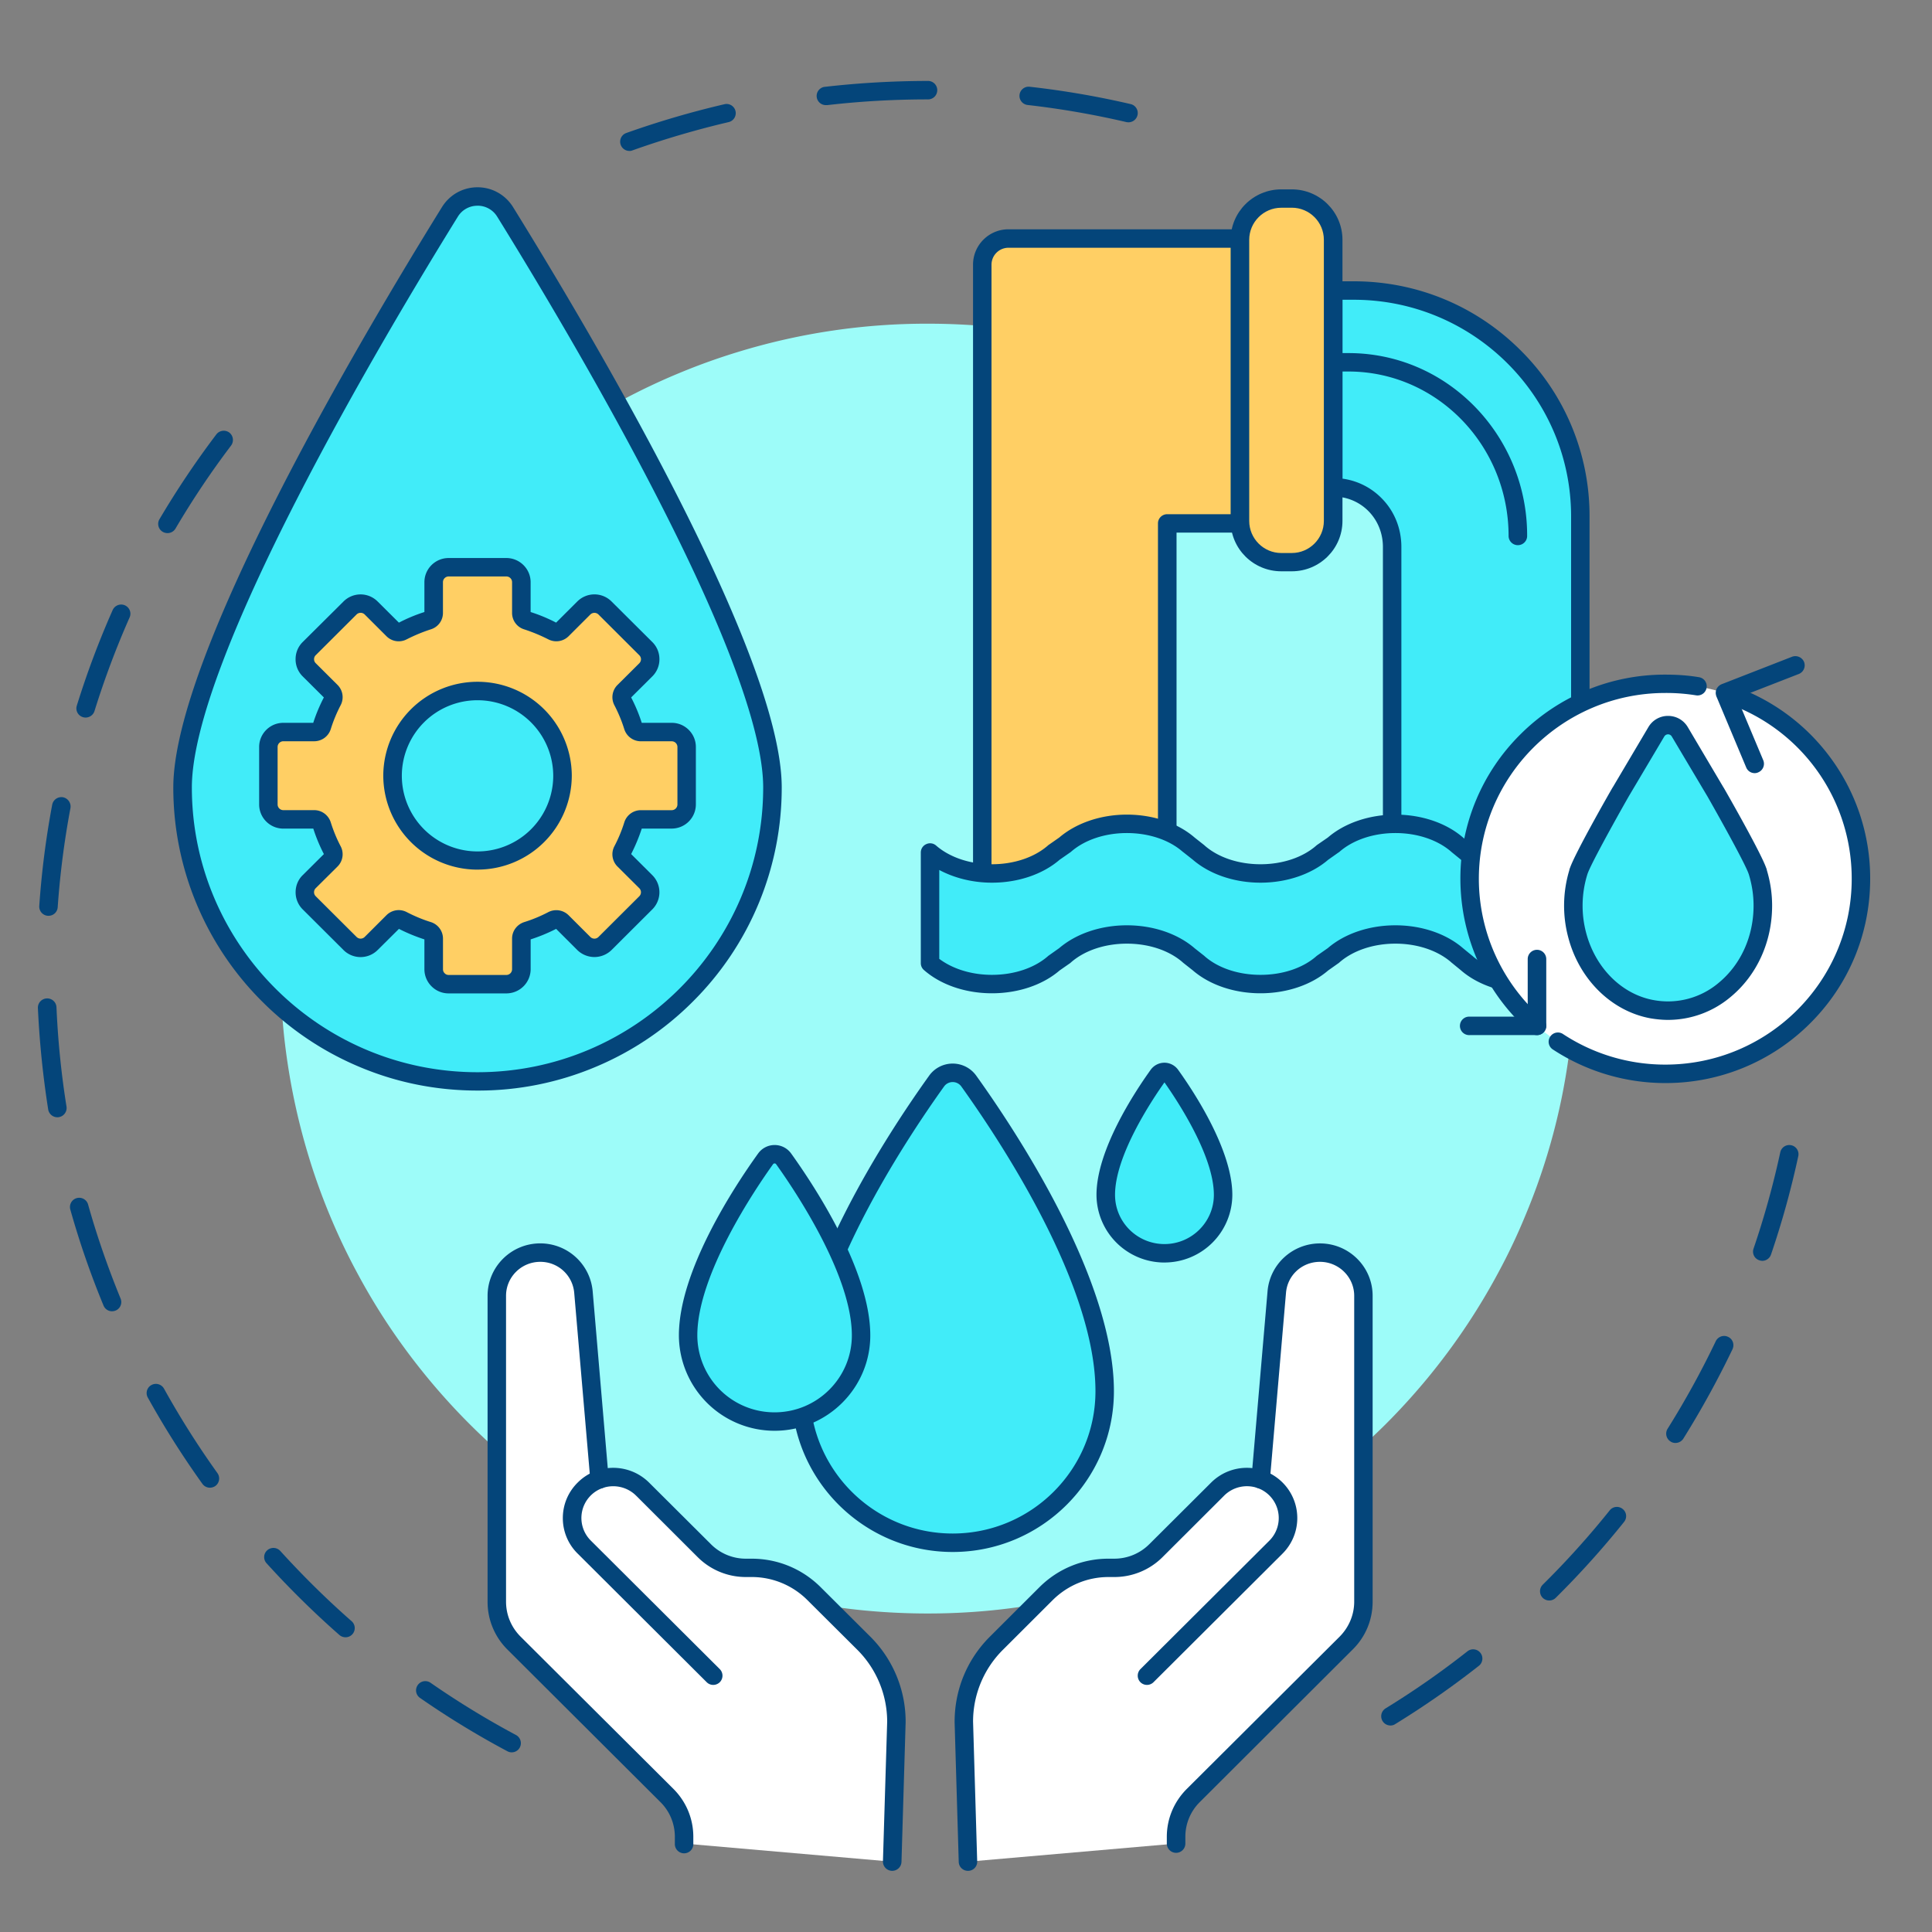 <svg xmlns="http://www.w3.org/2000/svg" width="90" viewBox="0 0 67.5 67.5" height="90"><rect x="0" y="0" width="67.5" height="67.5" fill="#808080" stroke="none"/><defs><clipPath id="a"><path d="M21 2.828h19V6H21Zm0 0"></path></clipPath><clipPath id="b"><path d="M1.316 15H19v47H1.316Zm0 0"></path></clipPath><clipPath id="c"><path d="M51 23h14.34v15H51Zm0 0"></path></clipPath><clipPath id="d"><path d="M54 23h11.34v15H54Zm0 0"></path></clipPath><clipPath id="e"><path d="M33 43h15v22.363H33Zm0 0"></path></clipPath><clipPath id="f"><path d="M17 43h15v22.363H17Zm0 0"></path></clipPath></defs><g clip-path="url(#a)"><path fill="#04457a" d="M21.988 5.273a.32.32 0 0 1-.3-.21.321.321 0 0 1 .19-.415 31.716 31.716 0 0 1 3.434-1.007.32.32 0 1 1 .145.625 31.504 31.504 0 0 0-3.36.988.26.26 0 0 1-.109.02Zm17.442-1a.479.479 0 0 1-.075-.007 30.23 30.23 0 0 0-3.453-.598.32.32 0 0 1 .074-.637 30.66 30.66 0 0 1 3.528.606.321.321 0 0 1 .238.386.324.324 0 0 1-.312.25ZM28.87 3.672a.32.32 0 0 1-.035-.64 31.96 31.96 0 0 1 3.57-.204.323.323 0 1 1 0 .645c-1.168 0-2.343.066-3.496.199h-.039Zm0 0"></path></g><g clip-path="url(#b)"><path fill="#04457a" d="M17.875 61.223a.305.305 0 0 1-.152-.04 30.454 30.454 0 0 1-3.051-1.863.319.319 0 0 1-.078-.445.321.321 0 0 1 .449-.082c.957.664 1.96 1.277 2.984 1.824a.324.324 0 0 1 .133.438.318.318 0 0 1-.285.168Zm-5.805-4.02a.328.328 0 0 1-.21-.078 31.496 31.496 0 0 1-2.547-2.508.318.318 0 0 1 .023-.453.326.326 0 0 1 .457.023c.781.86 1.617 1.688 2.492 2.454a.321.321 0 0 1-.215.562Zm-4.734-5.226a.323.323 0 0 1-.266-.137 31.021 31.021 0 0 1-1.906-3.012.32.32 0 0 1 .125-.437.325.325 0 0 1 .441.125 30.545 30.545 0 0 0 1.868 2.953.324.324 0 0 1-.075.449.341.341 0 0 1-.187.059Zm-3.422-6.164a.32.32 0 0 1-.297-.2 30.068 30.068 0 0 1-1.164-3.367.323.323 0 0 1 .621-.176c.313 1.117.7 2.227 1.14 3.301a.32.32 0 0 1-.3.441Zm-1.91-6.778a.326.326 0 0 1-.32-.27 32.657 32.657 0 0 1-.36-3.546.323.323 0 0 1 .309-.336.323.323 0 0 1 .34.304c.05 1.165.168 2.333.351 3.477a.324.324 0 0 1-.27.367c-.015.004-.034.004-.05.004Zm-.309-7.039h-.023a.323.323 0 0 1-.3-.344c.081-1.183.233-2.375.452-3.539a.328.328 0 0 1 .38-.258.33.33 0 0 1 .257.38 30.153 30.153 0 0 0-.445 3.46.32.32 0 0 1-.32.301Zm1.297-6.926a.3.3 0 0 1-.097-.015.319.319 0 0 1-.211-.403 30.956 30.956 0 0 1 1.253-3.34.327.327 0 0 1 .426-.164c.164.075.239.262.164.426a30.473 30.473 0 0 0-1.226 3.27.326.326 0 0 1-.309.226Zm2.856-6.445a.321.321 0 0 1-.277-.484 31.148 31.148 0 0 1 1.988-2.965.327.327 0 0 1 .453-.063c.14.11.168.309.062.453A30.074 30.074 0 0 0 6.13 18.47a.325.325 0 0 1-.281.156Zm0 0"></path></g><path fill="#04457a" d="M48.582 60.285a.323.323 0 0 1-.172-.598 29.721 29.721 0 0 0 2.871-2.003.323.323 0 0 1 .398.508 30.927 30.927 0 0 1-2.929 2.042.293.293 0 0 1-.168.051Zm5.547-4.367a.328.328 0 0 1-.23-.094.325.325 0 0 1 0-.457 30.073 30.073 0 0 0 2.34-2.597.319.319 0 0 1 .452-.051c.141.11.164.312.051.453a31.324 31.324 0 0 1-2.387 2.652.32.32 0 0 1-.226.094Zm4.406-5.504a.292.292 0 0 1-.168-.05.323.323 0 0 1-.105-.446 30.62 30.62 0 0 0 1.683-3.059c.078-.16.27-.23.43-.152.164.074.23.266.156.43a32.41 32.41 0 0 1-1.718 3.125.329.329 0 0 1-.278.152Zm3.035-6.363a.335.335 0 0 1-.105-.02.317.317 0 0 1-.2-.406 30.25 30.25 0 0 0 .934-3.367.323.323 0 0 1 .383-.246.32.32 0 0 1 .246.383c-.25 1.16-.57 2.316-.953 3.437a.323.323 0 0 1-.305.219Zm0 0"></path><path fill="#9dfcf9" d="M55.02 33.84a22.885 22.885 0 0 1-.434 4.395 22.067 22.067 0 0 1-1.29 4.226 20.8 20.8 0 0 1-.948 2 22.44 22.44 0 0 1-2.46 3.672 22.73 22.73 0 0 1-1.49 1.64 23.687 23.687 0 0 1-1.644 1.485 22.297 22.297 0 0 1-3.688 2.453 22.31 22.31 0 0 1-2.003.945 21.78 21.78 0 0 1-2.09.746 22.509 22.509 0 0 1-6.563.97c-.738 0-1.476-.036-2.215-.106a22.509 22.509 0 0 1-4.348-.863 22.165 22.165 0 0 1-2.09-.747 22.311 22.311 0 0 1-2.003-.945 22.23 22.23 0 0 1-1.902-1.137c-.618-.41-1.211-.847-1.786-1.316a22.785 22.785 0 0 1-4.453-4.898 22.201 22.201 0 0 1-1.14-1.9 21.777 21.777 0 0 1-.95-2 21.634 21.634 0 0 1-.746-2.081 22.897 22.897 0 0 1-.867-4.332c-.07-.735-.11-1.469-.11-2.207 0-.738.04-1.473.11-2.207a22.897 22.897 0 0 1 .867-4.332c.215-.707.461-1.403.746-2.082.286-.684.598-1.352.95-2a22.201 22.201 0 0 1 2.46-3.672 22.784 22.784 0 0 1 3.133-3.125 22.583 22.583 0 0 1 1.786-1.317c.613-.41 1.25-.789 1.902-1.136.652-.348 1.32-.664 2.004-.946a22.165 22.165 0 0 1 2.09-.746 22.509 22.509 0 0 1 6.562-.968c.742 0 1.48.035 2.215.105a22.509 22.509 0 0 1 4.348.863c.71.215 1.406.461 2.09.746a22.31 22.31 0 0 1 2.003.946 22.297 22.297 0 0 1 3.688 2.453c.57.469 1.121.965 1.644 1.484a22.73 22.73 0 0 1 3.95 5.313 20.8 20.8 0 0 1 .949 2 22.068 22.068 0 0 1 1.613 6.414c.074.734.11 1.469.11 2.207Zm0 0"></path><path fill="#41ecf9" d="M55.215 30.598V18.043c0-4.36-3.547-7.89-7.918-7.89h-.719v6.87c1.16 0 2.059.93 2.059 2.086v11.114Zm0 0"></path><path fill="#04457a" d="M55.215 30.918a.323.323 0 0 1-.324-.32V18.043c0-4.176-3.407-7.57-7.594-7.57h-.395v6.25c.52.07 1 .308 1.371.687.446.45.688 1.055.688 1.7v11.113a.323.323 0 0 1-.645 0V19.109c0-.988-.765-1.761-1.738-1.761a.323.323 0 0 1-.324-.325v-6.87c0-.18.144-.325.324-.325h.719c2.2 0 4.27.856 5.824 2.406a8.136 8.136 0 0 1 2.414 5.809v12.555c0 .175-.144.32-.32.32Zm0 0"></path><path fill="#ffcf64" d="M35.234 8.336a.913.913 0 0 0-.918.91v21.828l6.465-.312V18.285h3.235v-9.95Zm0 0"></path><path fill="#04457a" d="M34.316 31.395a.319.319 0 0 1-.32-.32V9.245c0-.68.555-1.234 1.238-1.234h8.782c.18 0 .324.144.324.324v9.95c0 .179-.145.323-.324.323h-2.91v12.153a.326.326 0 0 1-.31.324l-6.464.309h-.016Zm.918-22.739a.593.593 0 0 0-.593.59v21.488l5.816-.277V18.285c0-.176.145-.32.324-.32h2.91V8.656ZM53.031 19.047a.323.323 0 0 1-.324-.32c0-3.168-2.508-5.747-5.594-5.747h-.535a.323.323 0 1 1 0-.644h.535c1.668 0 3.239.668 4.418 1.875a6.435 6.435 0 0 1 1.824 4.516c0 .175-.144.32-.324.32Zm0 0"></path><path fill="#41ecf9" d="M58.188 28.781c-.372-.015-.743.059-.743.059-.593.105-1.113.348-1.488.676l-.387.27c-.511.444-1.289.73-2.164.73-.87 0-1.652-.286-2.16-.73l-.332-.27c-.508-.446-1.289-.735-2.16-.735-.875 0-1.652.29-2.164.735l-.387.27c-.512.444-1.289.73-2.164.73-.875 0-1.652-.286-2.164-.73l-.34-.27c-.512-.446-1.289-.735-2.164-.735-.871 0-1.652.29-2.164.735l-.387.27c-.511.444-1.289.73-2.164.73-.87 0-1.648-.286-2.16-.73v3.862c.512.45 1.29.735 2.16.735.875 0 1.653-.285 2.164-.735l.387-.27c.512-.444 1.293-.73 2.164-.73.875 0 1.652.286 2.164.73l.34.27c.512.45 1.29.735 2.164.735.875 0 1.652-.285 2.164-.735l.387-.27c.512-.444 1.289-.73 2.164-.73.871 0 1.652.286 2.16.73l.332.27c.508.45 1.29.735 2.16.735.875 0 1.653-.285 2.164-.735l.387-.27c.375-.323.895-.566 1.488-.671 0 0 .371-.074.742-.059Zm0 0"></path><path fill="#04457a" d="M53.406 34.703c-.914 0-1.781-.293-2.37-.808l-.325-.266a.008.008 0 0 1-.008-.008c-.476-.414-1.187-.652-1.95-.652-.765 0-1.476.238-1.952.652-.008.008-.016.016-.028.024l-.37.261c-.59.508-1.454.797-2.364.797-.918 0-1.781-.293-2.371-.805l-.336-.265-.012-.012c-.472-.414-1.183-.652-1.949-.652s-1.476.238-1.95.652c-.007.008-.019.016-.026.024l-.375.261c-.59.508-1.45.797-2.364.797-.918 0-1.785-.293-2.375-.812a.314.314 0 0 1-.11-.243v-3.863c0-.129.075-.242.192-.293a.317.317 0 0 1 .344.051c.477.414 1.188.652 1.95.652.765 0 1.476-.238 1.952-.652.008-.008.016-.016.028-.023l.37-.258c.595-.508 1.454-.801 2.364-.801.918 0 1.781.293 2.371.805l.336.265.012.012c.472.414 1.183.652 1.95.652.765 0 1.476-.238 1.948-.652.008-.008.02-.016.028-.023l.375-.258c.59-.508 1.449-.801 2.363-.801.914 0 1.781.293 2.371.809l.324.265c.004.004.008.004.008.008.477.414 1.188.652 1.95.652.765 0 1.476-.238 1.952-.652.008-.008.016-.016.028-.023l.37-.258c.43-.371.993-.625 1.63-.739.05-.007.43-.082.816-.062a.319.319 0 0 1 .305.32v3.867c0 .09-.035.172-.098.235a.34.34 0 0 1-.238.086c-.324-.016-.656.054-.66.054h-.008c-.524.094-.996.305-1.332.598-.008.008-.02.016-.027.024l-.375.261c-.59.508-1.45.797-2.364.797Zm-2.281-1.566.324.265c.004 0 .008.004.008.008.477.414 1.188.653 1.95.653.765 0 1.476-.239 1.952-.653.008-.008.016-.015.028-.023l.37-.262c.43-.367.993-.621 1.63-.734.035-.008.23-.043.476-.059v-3.223c-.199.016-.347.047-.351.047h-.008c-.524.094-.996.309-1.332.602a.119.119 0 0 1-.027.02l-.375.261c-.59.508-1.45.8-2.364.8-.914 0-1.781-.296-2.37-.808l-.325-.265-.008-.008c-.476-.414-1.187-.653-1.95-.653-.765 0-1.476.239-1.952.653a.07.07 0 0 1-.028.02l-.37.261c-.59.508-1.454.8-2.364.8-.918 0-1.781-.296-2.371-.808l-.336-.265c-.004 0-.008-.004-.012-.008-.472-.414-1.183-.653-1.949-.653s-1.476.239-1.95.653a.119.119 0 0 1-.026.02l-.375.261c-.59.508-1.45.8-2.364.8-.668 0-1.308-.16-1.84-.444V33.5c.473.355 1.133.559 1.84.559.766 0 1.477-.235 1.953-.649.008-.008.016-.015.028-.023l.37-.262c.595-.508 1.454-.797 2.364-.797.918 0 1.781.293 2.371.805l.336.265.012.012c.472.414 1.183.649 1.95.649.765 0 1.476-.235 1.948-.649.008-.008.02-.015.028-.023l.375-.262c.59-.508 1.449-.797 2.363-.797.914 0 1.781.293 2.371.809Zm0 0"></path><path fill="#ffcf64" d="M45.133 19.64h-.367a1.444 1.444 0 0 1-1.446-1.44V8.378c0-.797.649-1.441 1.446-1.441h.367c.797 0 1.445.644 1.445 1.44V18.2c0 .797-.648 1.442-1.445 1.442Zm0 0"></path><path fill="#04457a" d="M45.133 19.96h-.367c-.977 0-1.77-.788-1.77-1.76V8.378c0-.973.793-1.762 1.77-1.762h.367c.976 0 1.77.79 1.77 1.762v9.82c0 .973-.794 1.762-1.77 1.762Zm-.367-12.702c-.618 0-1.121.504-1.121 1.12V18.2c0 .617.503 1.121 1.12 1.121h.368c.617 0 1.12-.504 1.12-1.12V8.378c0-.617-.5-1.121-1.12-1.121Zm0 0"></path><g clip-path="url(#c)"><path fill="#fff" d="M65.027 30.703c0 .45-.043.89-.132 1.332a6.684 6.684 0 0 1-.387 1.278 6.713 6.713 0 0 1-1.484 2.21A6.759 6.759 0 0 1 60.808 37a6.76 6.76 0 0 1-1.286.387c-.437.09-.882.133-1.332.133a6.68 6.68 0 0 1-1.336-.133 6.722 6.722 0 0 1-1.28-.387 7.155 7.155 0 0 1-1.184-.629 6.952 6.952 0 0 1-1.036-.848 6.858 6.858 0 0 1-1.871-3.488 6.934 6.934 0 0 1 0-2.66 6.858 6.858 0 0 1 1.871-3.488 6.952 6.952 0 0 1 1.036-.848 6.874 6.874 0 0 1 6.418-.629c.414.172.808.38 1.18.63.374.25.718.53 1.034.847a6.713 6.713 0 0 1 1.485 2.21c.172.415.3.84.387 1.278.09.438.132.883.132 1.328Zm0 0"></path></g><g clip-path="url(#d)"><path fill="#04457a" d="M58.184 37.84a7.164 7.164 0 0 1-3.934-1.176.32.32 0 0 1-.09-.445.322.322 0 0 1 .445-.094 6.49 6.49 0 0 0 3.579 1.07c3.59 0 6.511-2.91 6.511-6.492a6.478 6.478 0 0 0-4.527-6.187.323.323 0 0 1 .2-.613 7.132 7.132 0 0 1 3.57 2.55 7.084 7.084 0 0 1 1.402 4.25c0 1.906-.742 3.7-2.094 5.047a7.134 7.134 0 0 1-5.062 2.09Zm0 0"></path></g><path fill="#04457a" d="M61.305 27.012a.32.32 0 0 1-.297-.2l-1.04-2.48a.345.345 0 0 1 0-.25.343.343 0 0 1 .18-.176l2.461-.96a.33.33 0 0 1 .422.183.326.326 0 0 1-.183.418l-2.157.84.914 2.175a.325.325 0 0 1-.175.422.278.278 0 0 1-.125.028ZM53.7 36.164a.308.308 0 0 1-.212-.078 7.127 7.127 0 0 1-2.465-5.383 7.07 7.07 0 0 1 2.094-5.043 7.137 7.137 0 0 1 5.067-2.09c.421 0 .808.028 1.175.09a.319.319 0 0 1 .266.367.32.32 0 0 1-.371.266 6.546 6.546 0 0 0-1.07-.082c-3.594 0-6.516 2.914-6.516 6.492 0 1.875.816 3.66 2.242 4.899.137.117.149.32.031.453a.313.313 0 0 1-.242.11Zm0 0"></path><path fill="#04457a" d="M53.7 36.164h-2.345a.323.323 0 1 1 0-.644h2.02v-2.012a.323.323 0 1 1 .648 0v2.336c0 .176-.144.32-.324.32Zm0 0"></path><path fill="#41ecf9" d="M61.41 30.46h.004l-.008-.01c-.144-.466-1.472-2.782-1.472-2.782L58.69 25.57a.48.48 0 0 0-.824 0l-1.242 2.098s-1.328 2.316-1.473 2.781l-.007.012h.003a3.995 3.995 0 0 0-.046 2.203c.347 1.34 1.378 2.371 2.62 2.594 2.075.375 3.868-1.387 3.868-3.617 0-.414-.067-.809-.18-1.18Zm0 0"></path><path fill="#04457a" d="M58.281 35.633c-.203 0-.41-.02-.617-.055-1.363-.25-2.492-1.36-2.875-2.836a4.29 4.29 0 0 1 .04-2.34.26.26 0 0 1 .023-.078c.187-.535 1.355-2.582 1.492-2.816 0 0 0-.004.004-.004l1.242-2.098a.792.792 0 0 1 .687-.394c.29 0 .547.148.692.394l1.242 2.098c.004 0 .004.004.004.004.137.234 1.305 2.281 1.492 2.816a.26.26 0 0 1 .023.078c.122.407.184.82.184 1.239 0 1.261-.527 2.422-1.441 3.183a3.395 3.395 0 0 1-2.192.809Zm-2.824-5.078a3.686 3.686 0 0 0-.043 2.027c.32 1.23 1.246 2.16 2.367 2.36a2.743 2.743 0 0 0 2.278-.614c.765-.637 1.207-1.617 1.207-2.687 0-.368-.055-.73-.164-1.086 0-.004-.004-.008-.004-.012-.098-.313-.938-1.832-1.442-2.715l-1.246-2.094a.15.15 0 0 0-.133-.078.154.154 0 0 0-.132.078l-1.243 2.094c-.504.887-1.343 2.402-1.441 2.715 0 .004-.004.008-.004.012Zm0 0"></path><path fill="#41ecf9" d="M26.988 27.512c0 5.672-4.613 10.27-10.304 10.27-5.692 0-10.305-4.598-10.305-10.27 0-4.602 6.781-15.98 9.344-20.114.441-.71 1.48-.71 1.922 0 2.562 4.133 9.343 15.512 9.343 20.114Zm0 0"></path><path fill="#04457a" d="M16.684 38.102c-1.434 0-2.829-.278-4.137-.832A10.566 10.566 0 0 1 9.168 35a10.54 10.54 0 0 1-3.113-7.488c0-4.63 6.566-15.727 9.39-20.282.27-.43.73-.687 1.239-.687.507 0 .968.258 1.238.687 2.82 4.555 9.39 15.653 9.39 20.282A10.54 10.54 0 0 1 24.2 35a10.566 10.566 0 0 1-3.379 2.27 10.547 10.547 0 0 1-4.136.832Zm0-30.914a.8.8 0 0 0-.688.382c-1.226 1.98-3.59 5.895-5.617 9.856-1.113 2.172-1.988 4.086-2.598 5.695-.718 1.883-1.078 3.36-1.078 4.39 0 5.485 4.477 9.95 9.98 9.95 5.505 0 9.981-4.465 9.981-9.95 0-1.03-.363-2.507-1.078-4.39-.61-1.61-1.484-3.523-2.598-5.695-2.027-3.961-4.39-7.875-5.617-9.856a.8.8 0 0 0-.687-.383Zm0 0"></path><path fill="#ffcf64" d="M9.898 28.629h1.082c.122 0 .227.082.266.195.098.309.223.61.367.89.059.11.04.243-.047.329l-.761.762a.516.516 0 0 0 0 .738l1.425 1.418a.516.516 0 0 0 .739 0l.765-.762a.284.284 0 0 1 .329-.047c.28.149.582.274.89.371.117.036.2.141.2.266v1.074c0 .29.234.524.523.524h2.015c.29 0 .524-.235.524-.524V32.79c0-.125.082-.23.2-.266.308-.097.605-.222.89-.37a.284.284 0 0 1 .328.046l.765.762a.516.516 0 0 0 .739 0l1.425-1.418a.516.516 0 0 0 0-.738l-.761-.762a.278.278 0 0 1-.051-.328c.148-.281.273-.582.371-.89a.285.285 0 0 1 .266-.196h1.082c.289 0 .523-.234.523-.524v-2.007a.523.523 0 0 0-.523-.524h-1.082a.28.28 0 0 1-.266-.195 5.563 5.563 0 0 0-.371-.89.278.278 0 0 1 .05-.329l.762-.762a.512.512 0 0 0 0-.734l-1.425-1.422a.523.523 0 0 0-.739 0l-.765.762a.284.284 0 0 1-.328.047 5.546 5.546 0 0 0-.89-.367.284.284 0 0 1-.2-.266V20.34a.52.52 0 0 0-.524-.52h-2.015a.52.52 0 0 0-.524.52v1.078a.284.284 0 0 1-.199.266c-.308.097-.61.218-.89.367a.284.284 0 0 1-.329-.047l-.765-.762a.523.523 0 0 0-.739 0l-1.425 1.422a.512.512 0 0 0 0 .734l.761.762a.278.278 0 0 1 .047.328c-.144.285-.27.582-.367.89a.28.28 0 0 1-.266.196H9.898a.523.523 0 0 0-.523.524v2.007c0 .29.234.524.523.524Zm0 0"></path><path fill="#04457a" d="M17.691 34.707h-2.015a.836.836 0 0 1-.598-.246.84.84 0 0 1-.25-.598V32.82a6.101 6.101 0 0 1-.89-.367l-.743.738a.845.845 0 0 1-1.195 0l-1.426-1.421a.836.836 0 0 1-.246-.598c0-.223.086-.438.246-.594l.742-.738a5.716 5.716 0 0 1-.37-.89H9.897a.845.845 0 0 1-.843-.845v-2.007c0-.465.379-.844.843-.844h1.047c.098-.305.223-.602.371-.887l-.742-.738a.836.836 0 0 1-.246-.598c0-.226.086-.437.246-.597L12 21.016a.842.842 0 0 1 1.195 0l.742.738c.286-.149.586-.274.891-.371V20.34c0-.465.379-.844.848-.844h2.015c.465 0 .848.379.848.844v1.043c.305.097.606.222.89.37l.739-.737a.846.846 0 0 1 1.2 0l1.425 1.418c.16.16.246.37.246.597a.836.836 0 0 1-.246.598l-.742.738c.148.285.273.582.37.887h1.048c.465 0 .843.379.843.844v2.007a.845.845 0 0 1-.843.844h-1.047a6.12 6.12 0 0 1-.371.89l.742.74a.844.844 0 0 1 0 1.19l-1.426 1.422a.86.86 0 0 1-.597.246.861.861 0 0 1-.602-.246l-.738-.738c-.285.145-.586.27-.89.367v1.043a.849.849 0 0 1-.849.844Zm-3.765-2.91c.097 0 .195.023.285.07.27.14.55.258.84.348a.606.606 0 0 1 .426.574v1.074c0 .055.02.106.058.14.035.04.086.06.14.06h2.016a.2.2 0 0 0 .2-.2V32.79c0-.262.172-.492.425-.574.29-.09.57-.207.84-.348a.61.61 0 0 1 .707.106l.762.761a.2.2 0 0 0 .145.059c.05 0 .101-.02.14-.059l1.426-1.422a.198.198 0 0 0 0-.28l-.766-.762a.603.603 0 0 1-.105-.704c.14-.265.258-.55.348-.84a.607.607 0 0 1 .574-.421h1.082a.2.2 0 0 0 .199-.2v-2.007a.2.2 0 0 0-.2-.2h-1.081a.607.607 0 0 1-.575-.421c-.09-.29-.207-.57-.347-.84a.603.603 0 0 1 .105-.703l.766-.762a.208.208 0 0 0 .059-.14.201.201 0 0 0-.06-.141l-1.425-1.422a.203.203 0 0 0-.285 0l-.762.761a.61.61 0 0 1-.707.106 5.847 5.847 0 0 0-.84-.348.598.598 0 0 1-.425-.57V20.34a.2.2 0 0 0-.2-.2h-2.015a.2.2 0 0 0-.2.2v1.078a.598.598 0 0 1-.425.57c-.29.094-.57.211-.84.348a.603.603 0 0 1-.707-.106l-.762-.761a.203.203 0 0 0-.285 0l-1.426 1.422a.192.192 0 0 0-.058.14c0 .055.02.102.058.14l.766.763a.603.603 0 0 1 .105.703c-.14.27-.257.55-.347.84a.607.607 0 0 1-.575.421H9.898a.2.2 0 0 0-.199.2v2.007c0 .11.09.2.2.2h1.081c.262 0 .493.172.575.422.09.289.207.574.347.84a.603.603 0 0 1-.105.703l-.766.761a.198.198 0 0 0 0 .282l1.426 1.421a.2.2 0 0 0 .285 0l.762-.761a.612.612 0 0 1 .422-.176Zm-2.946-2.848Zm0 0"></path><path fill="#41ecf9" d="M19.652 27.102c0 .394-.074.77-.226 1.132a2.851 2.851 0 0 1-.645.961 2.98 2.98 0 0 1-3.234.64 2.899 2.899 0 0 1-.961-.64 2.851 2.851 0 0 1-.645-.96 2.89 2.89 0 0 1-.226-1.133c0-.391.074-.77.226-1.133.149-.364.364-.68.645-.957a2.97 2.97 0 0 1 .96-.645 2.977 2.977 0 0 1 1.138-.222c.394 0 .773.074 1.136.222.364.153.684.367.961.645.282.277.496.593.645.957.152.363.226.742.226 1.133Zm0 0"></path><path fill="#04457a" d="M16.684 30.383a3.29 3.29 0 0 1-3.293-3.281 3.29 3.29 0 0 1 3.293-3.282 3.29 3.29 0 0 1 3.293 3.282 3.29 3.29 0 0 1-3.293 3.28Zm0-5.918a2.642 2.642 0 0 0-2.645 2.637 2.645 2.645 0 0 0 5.29 0 2.645 2.645 0 0 0-2.645-2.637Zm0 0"></path><g clip-path="url(#e)"><path fill="#fff" d="m33.82 65.043-.148-4.883c0-1.035.414-2.023 1.144-2.754l1.735-1.726a3.084 3.084 0 0 1 2.18-.903h.199c.543 0 1.066-.215 1.453-.601l2.16-2.153a1.452 1.452 0 0 1 1.504-.336l.558-6.542a1.517 1.517 0 0 1 3.028.128v10.684a2.04 2.04 0 0 1-.602 1.45l-5.34 5.32a2.046 2.046 0 0 0-.601 1.449v.234Zm0 0"></path><path fill="#04457a" d="M33.82 65.363a.321.321 0 0 1-.324-.312l-.144-4.883v-.008c0-1.129.437-2.187 1.238-2.984l1.73-1.727c.645-.64 1.5-.992 2.41-.992h.2c.46 0 .898-.18 1.226-.508l2.16-2.152a1.765 1.765 0 0 1 1.438-.504l.531-6.176a1.82 1.82 0 0 1 .59-1.195c.34-.309.781-.48 1.242-.48 1.016 0 1.84.82 1.84 1.831v10.684c0 .633-.246 1.23-.7 1.676l-5.335 5.324a1.701 1.701 0 0 0-.508 1.219v.234a.323.323 0 1 1-.648 0v-.234c0-.633.25-1.227.699-1.676l5.34-5.32c.324-.328.508-.762.508-1.223V45.273c0-.656-.54-1.187-1.196-1.187-.625 0-1.137.465-1.187 1.086l-.563 6.543a.319.319 0 0 1-.148.242.312.312 0 0 1-.282.031 1.13 1.13 0 0 0-1.164.262l-2.16 2.156a2.376 2.376 0 0 1-1.683.692h-.2c-.734 0-1.43.289-1.953.808l-1.73 1.727a3.538 3.538 0 0 0-1.05 2.52l.144 4.878a.318.318 0 0 1-.313.332h-.008Zm0 0"></path></g><path fill="#04457a" d="M40.07 58.867a.32.32 0 0 1-.226-.094.325.325 0 0 1 0-.457l4.508-4.492a1.115 1.115 0 0 0-.414-1.836.317.317 0 0 1-.196-.41.32.32 0 0 1 .41-.195 1.754 1.754 0 0 1 .656 2.898l-4.507 4.492a.322.322 0 0 1-.23.094Zm0 0"></path><g clip-path="url(#f)"><path fill="#fff" d="m31.172 65.043.144-4.883c0-1.035-.41-2.023-1.144-2.754l-1.73-1.726a3.086 3.086 0 0 0-2.184-.903h-.195c-.547 0-1.07-.215-1.458-.601l-2.16-2.153a1.445 1.445 0 0 0-1.5-.336l-.562-6.542a1.513 1.513 0 0 0-1.508-1.383c-.84 0-1.52.675-1.52 1.511v10.684c0 .543.22 1.066.606 1.45l5.336 5.32c.387.386.605.906.605 1.449v.234Zm0 0"></path><path fill="#04457a" d="M31.172 65.363h-.008a.324.324 0 0 1-.316-.332l.148-4.875a3.556 3.556 0 0 0-1.05-2.523l-1.735-1.727a2.748 2.748 0 0 0-1.953-.808h-.195a2.376 2.376 0 0 1-1.684-.692l-2.16-2.156a1.134 1.134 0 0 0-1.164-.262.321.321 0 0 1-.43-.273l-.563-6.543a1.184 1.184 0 0 0-1.187-1.086c-.66 0-1.195.531-1.195 1.187v10.684c0 .461.18.895.508 1.223l5.34 5.32c.449.45.695 1.043.695 1.676v.234a.323.323 0 1 1-.645 0v-.234c0-.461-.18-.895-.508-1.219l-5.34-5.324a2.345 2.345 0 0 1-.695-1.676V45.273c0-1.011.824-1.832 1.84-1.832a1.837 1.837 0 0 1 1.832 1.676l.527 6.176a1.778 1.778 0 0 1 1.442.504l2.16 2.152a1.72 1.72 0 0 0 1.227.508h.195c.91 0 1.765.352 2.41.992l1.734 1.727a4.193 4.193 0 0 1 1.239 2.984v.008l-.145 4.883a.324.324 0 0 1-.324.312Zm0 0"></path></g><path fill="#04457a" d="M24.918 58.867a.32.32 0 0 1-.227-.094l-4.507-4.492a1.734 1.734 0 0 1-.52-1.242c0-.469.184-.91.52-1.242a1.77 1.77 0 0 1 .652-.414.325.325 0 0 1 .414.195.32.32 0 0 1-.195.41 1.111 1.111 0 0 0-.414 1.836l4.507 4.492a.325.325 0 0 1 0 .457.328.328 0 0 1-.23.094Zm0 0"></path><path fill="#41ecf9" d="M38.598 48.605c0 2.922-2.38 5.293-5.313 5.293s-5.308-2.37-5.308-5.293c0-3.824 3.386-8.937 4.75-10.84a.691.691 0 0 1 1.117 0c1.363 1.903 4.754 7.016 4.754 10.84Zm0 0"></path><path fill="#04457a" d="M33.285 54.223c-3.105 0-5.633-2.52-5.633-5.618 0-3.89 3.364-9.007 4.813-11.027a1.012 1.012 0 0 1 1.64 0c1.45 2.02 4.813 7.137 4.813 11.027 0 3.098-2.527 5.618-5.633 5.618Zm0-16.418a.37.37 0 0 0-.297.148c-1.41 1.969-4.691 6.945-4.691 10.652 0 2.743 2.238 4.973 4.988 4.973 2.75 0 4.988-2.23 4.988-4.973 0-3.707-3.28-8.683-4.691-10.652a.37.37 0 0 0-.297-.148Zm0 0"></path><path fill="#41ecf9" d="M30.086 46.656a3.018 3.018 0 0 1-3.023 3.012 3.015 3.015 0 0 1-3.02-3.012c0-2.176 1.926-5.086 2.703-6.168a.391.391 0 0 1 .633 0c.777 1.082 2.707 3.992 2.707 6.168Zm0 0"></path><path fill="#04457a" d="M27.063 49.988a3.343 3.343 0 0 1-3.344-3.332c0-2.254 1.933-5.195 2.765-6.351a.71.71 0 0 1 1.16 0c.829 1.156 2.762 4.097 2.762 6.351 0 1.836-1.5 3.332-3.343 3.332Zm0-9.34a.063.063 0 0 0-.055.028c-.621.867-2.645 3.855-2.645 5.98a2.695 2.695 0 0 0 2.7 2.688c1.488 0 2.699-1.203 2.699-2.688 0-2.125-2.024-5.113-2.645-5.98a.063.063 0 0 0-.055-.028Zm0 0"></path><path fill="#41ecf9" d="M42.73 41.746a2.046 2.046 0 0 1-2.046 2.043 2.046 2.046 0 0 1-2.051-2.043c0-1.476 1.308-3.45 1.836-4.184a.263.263 0 0 1 .43 0c.523.735 1.831 2.708 1.831 4.184Zm0 0"></path><path fill="#04457a" d="M40.684 44.11a2.374 2.374 0 0 1-2.375-2.364c0-1.559 1.324-3.578 1.894-4.371a.594.594 0 0 1 .48-.246c.188 0 .368.094.477.246.57.793 1.895 2.813 1.895 4.371a2.37 2.37 0 0 1-2.371 2.363Zm0-6.294c-.465.657-1.727 2.567-1.727 3.93 0 .95.773 1.719 1.727 1.719.949 0 1.726-.77 1.726-1.719 0-1.363-1.265-3.273-1.726-3.93Zm0 0"></path></svg>